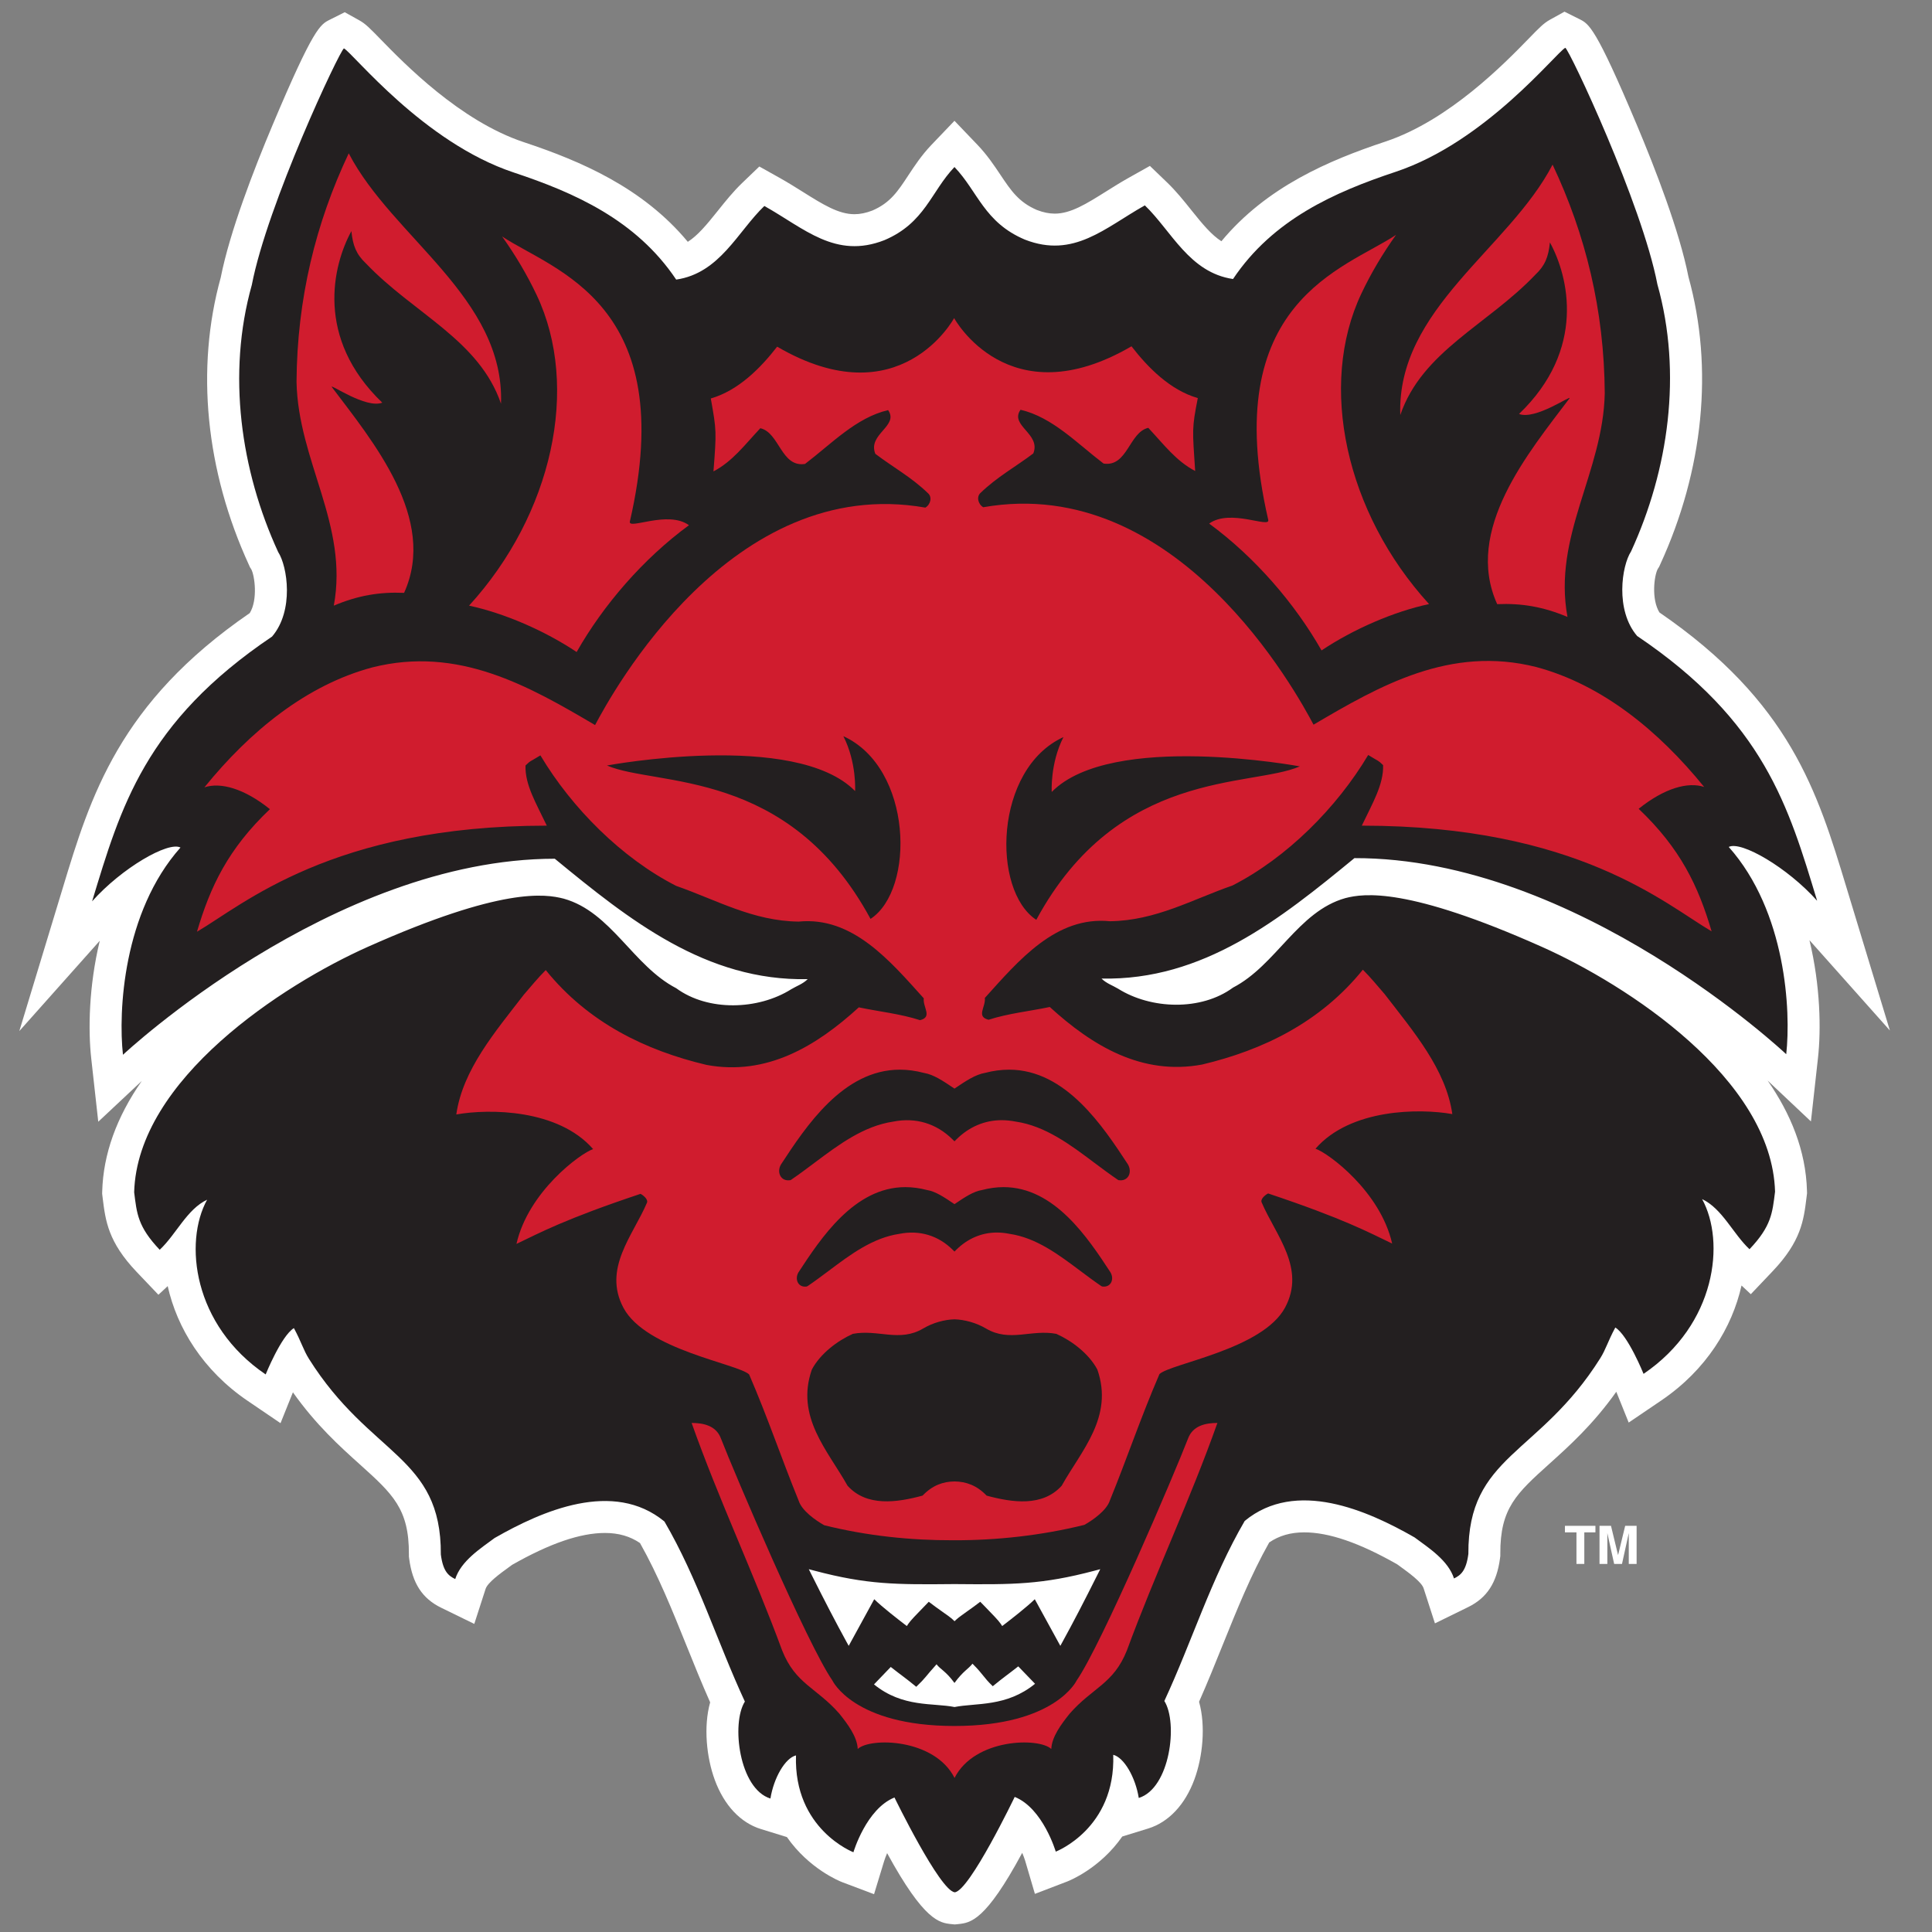<?xml version="1.0" encoding="UTF-8"?>
<svg width="200px" height="200px" viewBox="0 0 200 200" version="1.1" xmlns="http://www.w3.org/2000/svg" xmlns:xlink="http://www.w3.org/1999/xlink">
    <rect x="0" y="0" width="200" height="200" fill="#808080" stroke="none"/>
    <!-- Generator: Sketch 54.1 (76490) - https://sketchapp.com -->
    <title>arkansas-st</title>
    <desc>Created with Sketch.</desc>
    <g id="arkansas-st" stroke="none" stroke-width="1" fill="none" fill-rule="evenodd">
        <g id="arkansas-st_BGL" transform="translate(-0, 0)">
            <g id="arkansas-st" transform="translate(2, 0)">
                <g id="g10" transform="translate(97.099, 99.649) scale(-1, 1) rotate(-180) translate(-97.099, -99.649) translate(0, 0.08)">
                    <g id="g12">
                        <path d="M193.641,92.542 L189.132,107.39 C186.149,117.23 183.329,126.526 169.785,135.816 C168.933,137.185 169.234,139.635 169.615,140.328 L169.746,140.531 L169.847,140.75 C174.36,150.555 175.404,161.131 172.791,170.548 C171.862,175.274 169.36,181.741 167.418,186.352 C163.187,196.397 162.486,196.746 161.516,197.231 L159.955,198.009 L158.431,197.165 C157.797,196.811 157.339,196.341 156.236,195.205 C153.773,192.676 148.008,186.752 141.412,184.56 C135.582,182.625 129.121,179.883 124.439,174.245 C123.416,174.898 122.499,175.997 121.321,177.471 C120.548,178.439 119.749,179.438 118.804,180.344 L117.037,182.043 L114.9,180.845 C114.053,180.371 113.269,179.88 112.511,179.403 C110.461,178.118 108.845,177.103 107.189,177.103 C106.602,177.103 105.997,177.227 105.338,177.481 C103.456,178.292 102.662,179.482 101.565,181.12 C100.923,182.08 100.195,183.169 99.196,184.216 L96.807,186.713 L94.418,184.216 C93.401,183.151 92.669,182.038 92.021,181.054 C90.94,179.409 90.158,178.218 88.302,177.421 C87.643,177.168 87.038,177.044 86.453,177.044 C84.797,177.044 83.178,178.059 81.128,179.344 C80.372,179.819 79.589,180.309 78.742,180.786 L76.605,181.981 L74.834,180.281 C73.892,179.376 73.093,178.378 72.319,177.41 C71.143,175.937 70.224,174.837 69.202,174.185 C64.52,179.822 58.059,182.563 52.229,184.5 C45.634,186.691 39.868,192.618 37.405,195.146 C36.302,196.28 35.845,196.75 35.211,197.105 L33.687,197.953 L32.126,197.17 C31.157,196.685 30.455,196.334 26.224,186.292 C24.281,181.68 21.781,175.215 20.85,170.485 C18.239,161.07 19.281,150.497 23.791,140.691 L23.875,140.499 L24.008,140.295 C24.361,139.652 24.713,137.141 23.854,135.752 C10.31,126.455 7.36,116.736 4.509,107.331 L0,92.481 L8.328,101.831 C7.186,97.096 7.121,92.559 7.443,89.662 L8.172,83.096 L12.675,87.315 C10.064,83.567 8.69,79.743 8.581,75.89 L8.575,75.639 L8.633,75.162 C8.92,72.844 9.193,70.655 12.139,67.557 L14.399,65.184 L15.359,66.081 C16.333,61.734 19.008,57.346 23.647,54.196 L27.039,51.891 L28.323,55.086 C30.734,51.684 33.21,49.459 35.254,47.621 C38.649,44.561 40.355,43.027 40.329,38.313 L40.329,38.087 L40.358,37.864 C40.693,35.303 41.716,33.737 43.678,32.782 L47.098,31.112 L48.27,34.74 C48.48,35.387 49.784,36.334 50.648,36.959 C50.77,37.051 50.892,37.139 51.008,37.224 C54.918,39.447 58.065,40.526 60.626,40.526 C62.033,40.526 63.226,40.184 64.253,39.482 C66.146,36.119 67.574,32.57 69.083,28.827 C69.853,26.911 70.648,24.945 71.515,22.993 C70.808,20.471 71.14,17.278 71.997,14.955 C72.964,12.329 74.661,10.522 76.781,9.872 L79.461,9.045 C81.77,5.732 84.952,4.466 85.165,4.384 L88.482,3.132 L89.515,6.524 C89.595,6.785 89.704,7.076 89.835,7.381 C93.681,0.336 95.271,0.167 96.482,0.035 L96.835,0 L97.187,0.035 C98.466,0.173 100.013,0.341 103.819,7.413 C103.943,7.123 104.047,6.845 104.122,6.602 L105.133,3.165 L108.474,4.444 C108.689,4.527 111.872,5.791 114.177,9.104 L116.861,9.931 C118.977,10.585 120.677,12.391 121.645,15.016 C122.501,17.341 122.833,20.533 122.126,23.052 C122.99,25.004 123.785,26.972 124.555,28.888 C126.065,32.631 127.492,36.179 129.389,39.544 C130.416,40.247 131.608,40.589 133.015,40.589 C135.575,40.589 138.723,39.507 142.631,37.284 C142.75,37.198 142.871,37.11 142.993,37.02 C143.858,36.392 145.162,35.446 145.371,34.799 L146.544,31.168 L149.967,32.845 C151.926,33.799 152.947,35.365 153.284,37.921 L153.312,38.147 L153.312,38.371 C153.286,43.089 154.991,44.624 158.387,47.681 C160.431,49.522 162.908,51.747 165.318,55.144 L166.602,51.954 L169.995,54.256 C174.633,57.409 177.306,61.794 178.283,66.143 L179.243,65.243 L181.501,67.62 C184.449,70.716 184.722,72.904 185.006,75.223 L185.065,75.698 L185.057,75.952 C184.942,80.146 183.342,83.968 180.984,87.357 L185.467,83.129 L186.199,89.721 C186.52,92.619 186.454,97.159 185.314,101.891 L193.641,92.542 L193.641,92.542" id="path14" fill="#FFFFFF" fill-rule="nonzero"></path>
                        <path d="M186.109,105.971 C183.157,115.684 180.647,124.507 167.475,133.382 C165.182,136.062 165.878,140.651 166.846,142.135 C170.724,150.566 172.163,160.573 169.573,169.782 C167.974,178.11 160.478,194.052 160.038,194.272 C159.044,193.722 151.79,184.52 142.453,181.423 C136.183,179.337 129.776,176.512 125.642,170.334 C121.123,170.997 119.27,175.309 116.514,177.958 C112.382,175.64 109.161,172.433 104.091,174.415 C99.88,176.201 99.231,179.392 96.807,181.928 C94.382,179.392 93.76,176.14 89.551,174.356 C84.479,172.371 81.259,175.581 77.125,177.895 C74.369,175.25 72.518,170.935 67.999,170.275 C63.863,176.451 57.457,179.278 51.187,181.359 C41.851,184.462 34.598,193.659 33.605,194.21 C33.164,193.99 25.668,178.051 24.068,169.722 C21.478,160.511 22.917,150.506 26.795,142.074 C27.76,140.591 28.459,136.004 26.164,133.321 C12.99,124.449 10.484,115.624 7.534,105.912 C10.603,109.357 15.416,112.144 16.683,111.481 C10.732,104.79 10.235,94.495 10.729,90.028 C10.729,90.028 32.356,110.3 55.431,110.323 C63.147,103.98 71.086,97.639 81.612,97.857 C81.118,97.363 80.456,97.142 79.905,96.811 C76.485,94.659 71.304,94.495 67.999,96.919 C63.535,99.237 61.273,104.809 56.367,106.186 C54.439,106.684 49.971,107.399 36.075,101.201 C27.274,97.275 12.22,87.491 11.888,75.797 C12.164,73.59 12.261,72.231 14.533,69.841 C16.241,71.441 17.343,74.033 19.439,75.024 C17.014,70.614 17.977,62.043 25.502,56.937 C25.502,56.937 27.101,60.909 28.423,61.733 C29.199,60.299 29.406,59.465 29.985,58.546 C36.341,48.434 43.693,48.545 43.636,38.294 C43.866,36.53 44.433,36.092 45.124,35.755 C45.73,37.631 47.714,38.9 49.202,40.004 C54.109,42.814 61.493,46.069 66.784,41.71 C70.258,35.755 72.243,29.251 75.109,23.073 C73.675,20.809 74.517,14.034 77.754,13.034 C78.098,15.167 79.272,17.222 80.401,17.5 C80.149,9.851 86.346,7.474 86.346,7.474 C86.346,7.474 87.669,11.964 90.596,13.142 C90.596,13.142 95.29,3.491 96.835,3.327 C98.378,3.491 103.042,13.203 103.042,13.203 C105.97,12.025 107.292,7.537 107.292,7.537 C107.292,7.537 113.492,9.912 113.242,17.562 C114.366,17.281 115.542,15.228 115.885,13.093 C119.125,14.092 119.967,20.871 118.533,23.132 C121.398,29.308 123.382,35.816 126.853,41.773 C132.146,46.131 139.533,42.877 144.437,40.065 C145.925,38.962 147.91,37.692 148.518,35.816 C149.206,36.151 149.773,36.592 150.005,38.354 C149.948,48.604 157.3,48.496 163.656,58.61 C164.235,59.525 164.442,60.359 165.217,61.794 C166.54,60.971 168.14,56.996 168.14,56.996 C175.664,62.104 176.627,70.675 174.202,75.087 C176.296,74.094 177.399,71.501 179.108,69.899 C181.38,72.291 181.475,73.653 181.753,75.858 C181.422,87.551 166.414,97.275 157.613,101.201 C143.717,107.399 139.202,106.743 137.271,106.246 C132.366,104.869 130.106,99.3 125.642,96.982 C122.335,94.552 117.156,94.722 113.737,96.873 C113.186,97.202 112.523,97.422 112.027,97.918 C122.555,97.698 130.492,104.041 138.209,110.385 C161.332,110.438 182.91,90.086 182.91,90.086 C183.406,94.552 182.907,104.85 176.959,111.542 C178.225,112.204 183.037,109.417 186.109,105.971 L186.109,105.971 Z M96.814,22.507 C94.609,22.951 91.443,22.429 88.477,24.85 L90.211,26.655 C91.371,25.74 91.675,25.568 92.85,24.602 C93.861,25.568 93.766,25.62 94.951,26.931 C95.357,26.397 95.909,26.23 96.807,25 C97.704,26.23 98.263,26.458 98.67,26.994 C99.852,25.819 99.762,25.629 100.771,24.661 C101.949,25.629 102.253,25.803 103.409,26.716 L105.147,24.913 C102.178,22.489 99.022,22.951 96.814,22.507 L96.814,22.507 Z M111.623,36.23 C110.225,33.436 109.078,31.227 108.006,29.28 L107.765,28.841 L105.12,33.667 C104.3,32.859 102.551,31.505 101.979,31.07 L101.746,30.891 L101.583,31.136 C101.369,31.459 100.693,32.153 100.097,32.766 C99.878,32.99 99.667,33.206 99.475,33.404 C99.035,33.06 98.553,32.716 98.121,32.411 C97.64,32.066 97.223,31.772 97.003,31.568 L96.814,31.39 L96.625,31.568 C96.41,31.772 95.994,32.064 95.51,32.405 C95.076,32.715 94.588,33.057 94.146,33.404 C93.957,33.208 93.746,32.991 93.531,32.767 C92.933,32.156 92.255,31.459 92.04,31.136 L91.876,30.891 L91.641,31.07 C91.073,31.505 89.324,32.856 88.5,33.667 L85.858,28.841 L85.615,29.28 C84.554,31.212 83.372,33.482 81.998,36.23 L81.726,36.776 L82.316,36.62 C87.769,35.176 90.739,35.176 96.682,35.233 L96.803,35.233 L96.931,35.233 C102.877,35.18 105.856,35.176 111.308,36.62 L111.897,36.776 L111.623,36.23 L111.623,36.23 L111.623,36.23 Z" id="path16" fill="#231F20" fill-rule="nonzero"></path>
                        <path d="M49.865,157.424 C47.605,164.042 40.816,166.759 35.876,171.955 C34.884,172.892 34.525,173.789 34.377,175.293 C32.447,171.765 30.594,164.222 37.573,157.534 C35.876,156.88 32.126,159.543 32.346,159.157 C36.59,153.53 43.304,145.512 39.832,137.846 C37.296,137.954 35.047,137.576 32.556,136.522 C34.101,144.903 28.863,151.466 28.697,159.686 C28.754,168.29 30.682,176.122 34.101,183.346 C38.621,174.633 50.25,168.397 49.865,157.424 L49.865,157.424" id="path18" fill="#D01C2E" fill-rule="nonzero"></path>
                        <path d="M63.204,145.235 C62.991,144.321 67.14,146.434 69.32,144.848 C64.58,141.374 60.448,136.577 57.693,131.721 C54.385,133.931 50.201,135.742 46.557,136.522 C55.176,145.963 58.077,159.134 53.556,168.675 C52.565,170.769 51.353,172.811 49.976,174.741 C55.264,171.213 68.421,167.853 63.204,145.235 L63.204,145.235" id="path20" fill="#D01C2E" fill-rule="nonzero"></path>
                        <path d="M139.083,98.836 C134.674,93.375 128.723,90.508 122.437,89.016 C116.209,87.859 111.084,90.948 106.673,94.975 C104.581,94.535 102.374,94.313 100.336,93.652 C99.013,93.983 100.06,94.975 99.95,95.912 C103.478,99.827 107.335,104.408 112.902,103.852 C117.642,103.911 121.446,106.116 125.582,107.55 C131.2,110.416 136.384,115.601 139.635,121.062 C140.848,120.313 140.587,120.576 141.179,120.012 C141.241,118.002 140.077,116.063 138.974,113.747 C161.332,113.747 170.448,105.565 175.185,102.807 C173.808,107.494 171.955,111.388 167.634,115.491 C170.321,117.649 172.762,118.305 174.413,117.752 C169.674,123.599 163.83,128.342 157.054,130.162 C148.124,132.424 140.811,128.223 133.977,124.2 C132.283,127.389 119.896,150.245 99.784,146.708 C99.235,147.039 99.069,147.811 99.509,148.198 C101.217,149.851 103.146,150.9 104.966,152.278 C105.793,154.32 102.486,155.147 103.643,156.8 C106.95,156.03 109.486,153.326 112.242,151.231 C114.721,150.847 114.887,154.483 116.871,154.928 C118.523,153.16 119.739,151.506 121.723,150.459 C121.441,154.768 121.371,154.835 121.997,158.008 C119.13,158.836 116.837,161.163 115.131,163.369 C102.393,155.936 96.77,166.289 96.77,166.289 C96.77,166.289 91.183,155.897 78.45,163.331 C76.739,161.124 74.447,158.798 71.582,157.968 C72.177,154.631 72.177,154.561 71.857,150.418 C73.841,151.466 75.052,153.122 76.707,154.888 C78.691,154.445 78.856,150.807 81.337,151.192 C84.093,153.288 86.629,155.991 89.937,156.763 C91.093,155.106 87.786,154.283 88.615,152.238 C90.43,150.861 92.361,149.813 94.068,148.157 C94.511,147.773 94.345,147.001 93.794,146.67 C73.683,150.207 61.296,127.351 59.602,124.159 C52.765,128.185 45.455,132.385 36.525,130.125 C29.746,128.304 23.903,123.56 19.162,117.713 C20.816,118.265 23.258,117.61 25.942,115.453 C21.623,111.351 19.77,107.455 18.391,102.766 C23.132,105.527 32.356,113.747 54.605,113.747 C53.503,116.063 52.338,117.963 52.401,119.974 C52.99,120.536 52.728,120.274 53.943,121.022 C57.195,115.563 62.375,110.378 67.999,107.51 C72.134,106.075 75.935,103.868 80.676,103.815 C86.243,104.367 90.102,99.787 93.628,95.873 C93.518,94.937 94.566,93.943 93.243,93.61 C91.205,94.273 88.999,94.495 86.904,94.937 C82.494,90.909 77.368,87.821 71.14,88.979 C64.857,90.467 58.903,93.335 54.495,98.796 C53.668,97.968 52.952,97.087 52.235,96.259 C49.258,92.399 45.896,88.482 45.236,83.849 C48.65,84.459 55.787,84.41 59.4,80.264 C58.077,79.823 52.685,75.849 51.464,70.448 C53.889,71.604 56.442,73.006 64.306,75.631 C64.637,75.465 65.132,75.024 64.965,74.694 C63.535,71.329 60.373,67.894 62.542,63.829 C64.861,59.484 74.393,58.039 75.549,56.937 C77.532,52.345 78.856,48.338 80.676,43.871 C81.006,42.822 82.441,41.823 83.323,41.326 C87.763,40.222 92.263,39.758 96.713,39.77 C101.164,39.758 105.816,40.263 110.257,41.365 C111.139,41.862 112.57,42.861 112.902,43.911 C114.721,48.375 116.048,52.384 118.027,56.973 C119.186,58.076 128.718,59.523 131.034,63.867 C133.207,67.934 130.044,71.37 128.611,74.735 C128.445,75.063 128.942,75.506 129.274,75.673 C137.137,73.045 139.691,71.643 142.115,70.485 C140.892,75.886 135.501,79.86 134.18,80.305 C137.788,84.449 144.926,84.496 148.344,83.888 C147.681,88.523 144.32,92.437 141.345,96.298 C140.628,97.126 139.911,98.008 139.083,98.836 L139.083,98.836 Z M108.088,122.915 C106.696,120.178 106.874,117.235 106.874,117.235 C113.05,123.524 132.56,119.882 132.56,119.882 C127.489,117.682 113.759,119.691 105.276,103.999 C100.646,107.033 100.903,119.625 108.088,122.915 Z M88.117,104.093 C79.635,119.785 65.905,117.776 60.833,119.974 C60.833,119.974 80.344,123.616 86.519,117.327 C86.519,117.327 86.699,120.273 85.304,123.01 C92.49,119.717 92.747,107.124 88.117,104.093 Z M107.906,45.417 C105.92,43.211 102.78,43.675 100.134,44.392 C99.104,45.47 97.985,45.844 96.814,45.86 L96.803,45.86 C95.637,45.844 94.535,45.471 93.505,44.394 C90.86,43.677 87.719,43.212 85.736,45.419 C83.694,49.061 80.333,52.536 82.042,57.443 C82.924,59.099 84.689,60.422 86.287,61.138 C88.878,61.636 91.113,60.241 93.56,61.69 C94.604,62.307 95.792,62.614 96.807,62.642 C97.82,62.614 99.035,62.304 100.077,61.687 C102.525,60.241 104.762,61.634 107.354,61.137 C108.95,60.419 110.715,59.096 111.598,57.442 C113.306,52.531 109.943,49.056 107.906,45.417 L107.906,45.417 Z M113.01,66.431 C112.862,66.174 112.598,66.028 112.28,66.028 C112.23,66.028 112.171,66.03 112.116,66.037 L112.012,66.078 C111.272,66.582 110.534,67.132 109.822,67.667 C107.58,69.348 105.262,71.089 102.499,71.492 C102.052,71.582 101.616,71.626 101.198,71.626 C99.619,71.626 98.163,71.003 96.982,69.83 L96.807,69.657 L96.633,69.83 C95.137,71.318 93.201,71.902 91.126,71.495 C88.35,71.089 86.032,69.348 83.794,67.667 C83.079,67.132 82.342,66.582 81.601,66.078 L81.498,66.037 C81.09,65.98 80.774,66.133 80.605,66.431 C80.43,66.74 80.45,67.159 80.656,67.504 C82.96,71.021 86.436,76.327 91.72,76.327 C92.449,76.327 93.201,76.225 93.963,76.028 C94.848,75.882 95.718,75.302 96.807,74.565 C97.896,75.302 98.765,75.882 99.674,76.031 C100.411,76.225 101.164,76.327 101.894,76.327 C107.178,76.327 110.652,71.021 112.954,67.51 C113.163,67.159 113.185,66.74 113.01,66.431 L113.01,66.431 Z M114.825,77.482 C114.66,77.197 114.366,77.031 114.014,77.031 C113.956,77.031 113.894,77.038 113.83,77.044 L113.769,77.055 L113.717,77.088 C112.891,77.648 112.072,78.264 111.276,78.857 C108.787,80.728 106.21,82.66 103.139,83.112 C102.639,83.209 102.155,83.257 101.69,83.257 C99.934,83.257 98.314,82.567 97.001,81.261 L96.807,81.071 L96.612,81.261 C94.948,82.914 92.801,83.567 90.49,83.113 C87.403,82.66 84.825,80.726 82.333,78.857 C81.541,78.264 80.723,77.648 79.898,77.088 L79.844,77.055 L79.782,77.044 C79.33,76.98 78.977,77.149 78.789,77.482 C78.595,77.827 78.618,78.291 78.846,78.672 C81.411,82.585 85.274,88.486 91.149,88.486 C91.96,88.486 92.799,88.375 93.644,88.15 C94.631,87.987 95.596,87.343 96.807,86.526 C98.017,87.343 98.985,87.987 99.995,88.159 C100.814,88.375 101.653,88.486 102.462,88.486 C108.338,88.486 112.203,82.585 114.762,78.683 C114.994,78.291 115.018,77.824 114.825,77.482 L114.825,77.482 L114.825,77.482 Z" id="path22" fill="#D01C2E" fill-rule="nonzero"></path>
                        <path d="M142.957,156.254 C145.217,162.873 152.005,165.592 156.945,170.787 C157.938,171.723 158.295,172.618 158.447,174.124 C160.377,170.593 162.227,163.054 155.248,156.365 C156.945,155.712 160.698,158.372 160.478,157.986 C156.233,152.36 149.516,144.342 152.989,136.676 C155.525,136.785 157.774,136.404 160.265,135.352 C158.723,143.736 163.957,150.299 164.124,158.514 C164.068,167.119 162.139,174.951 158.723,182.175 C154.202,173.463 142.572,167.23 142.957,156.254 L142.957,156.254" id="path24" fill="#D01C2E" fill-rule="nonzero"></path>
                        <path d="M129.288,145.402 C129.501,144.484 125.356,146.6 123.172,145.016 C127.912,141.54 132.044,136.742 134.804,131.887 C138.11,134.094 142.293,135.908 145.935,136.685 C137.316,146.128 134.415,159.3 138.936,168.842 C139.926,170.935 141.141,172.976 142.519,174.908 C137.228,171.376 124.076,168.02 129.288,145.402 L129.288,145.402" id="path26" fill="#D01C2E" fill-rule="nonzero"></path>
                        <path d="M96.814,15.167 C94.736,19.276 88.06,19.375 86.792,18.162 C86.737,19.432 85.763,20.729 84.88,21.831 C82.51,24.534 80.344,24.892 78.967,28.368 C76.046,36.309 72.407,43.975 69.597,51.915 C70.808,51.915 72.134,51.642 72.627,50.316 C74.062,46.622 81.572,29.015 84.163,25.263 C84.163,25.263 86.35,20.545 96.807,20.545 C107.263,20.545 109.46,25.263 109.46,25.263 C112.05,29.015 119.563,46.622 120.992,50.316 C121.489,51.642 122.812,51.915 124.025,51.915 C121.216,43.975 117.577,36.309 114.656,28.368 C113.277,24.892 111.11,24.534 108.74,21.831 C107.857,20.729 106.883,19.432 106.828,18.162 C105.56,19.375 98.894,19.276 96.814,15.167 L96.814,15.167" id="path28" fill="#D01C2E" fill-rule="nonzero"></path>
                        <polyline id="path30" fill="#FFFFFF" points="160.002 41.265 160.002 40.589 161.194 40.589 161.194 37.321 162.007 37.321 162.007 40.589 163.158 40.589 163.158 41.265 160.002 41.265 160.002 41.265"></polyline>
                        <polyline id="path32" fill="#FFFFFF" points="165.909 37.321 166.61 40.511 166.61 37.321 167.422 37.321 167.422 41.265 166.238 41.265 165.503 38.233 164.769 41.265 163.582 41.265 163.582 37.321 164.392 37.321 164.392 40.511 165.097 37.321 165.909 37.321 165.909 37.321"></polyline>
                    </g>
                </g>
            </g>
        </g>
    </g>
</svg>